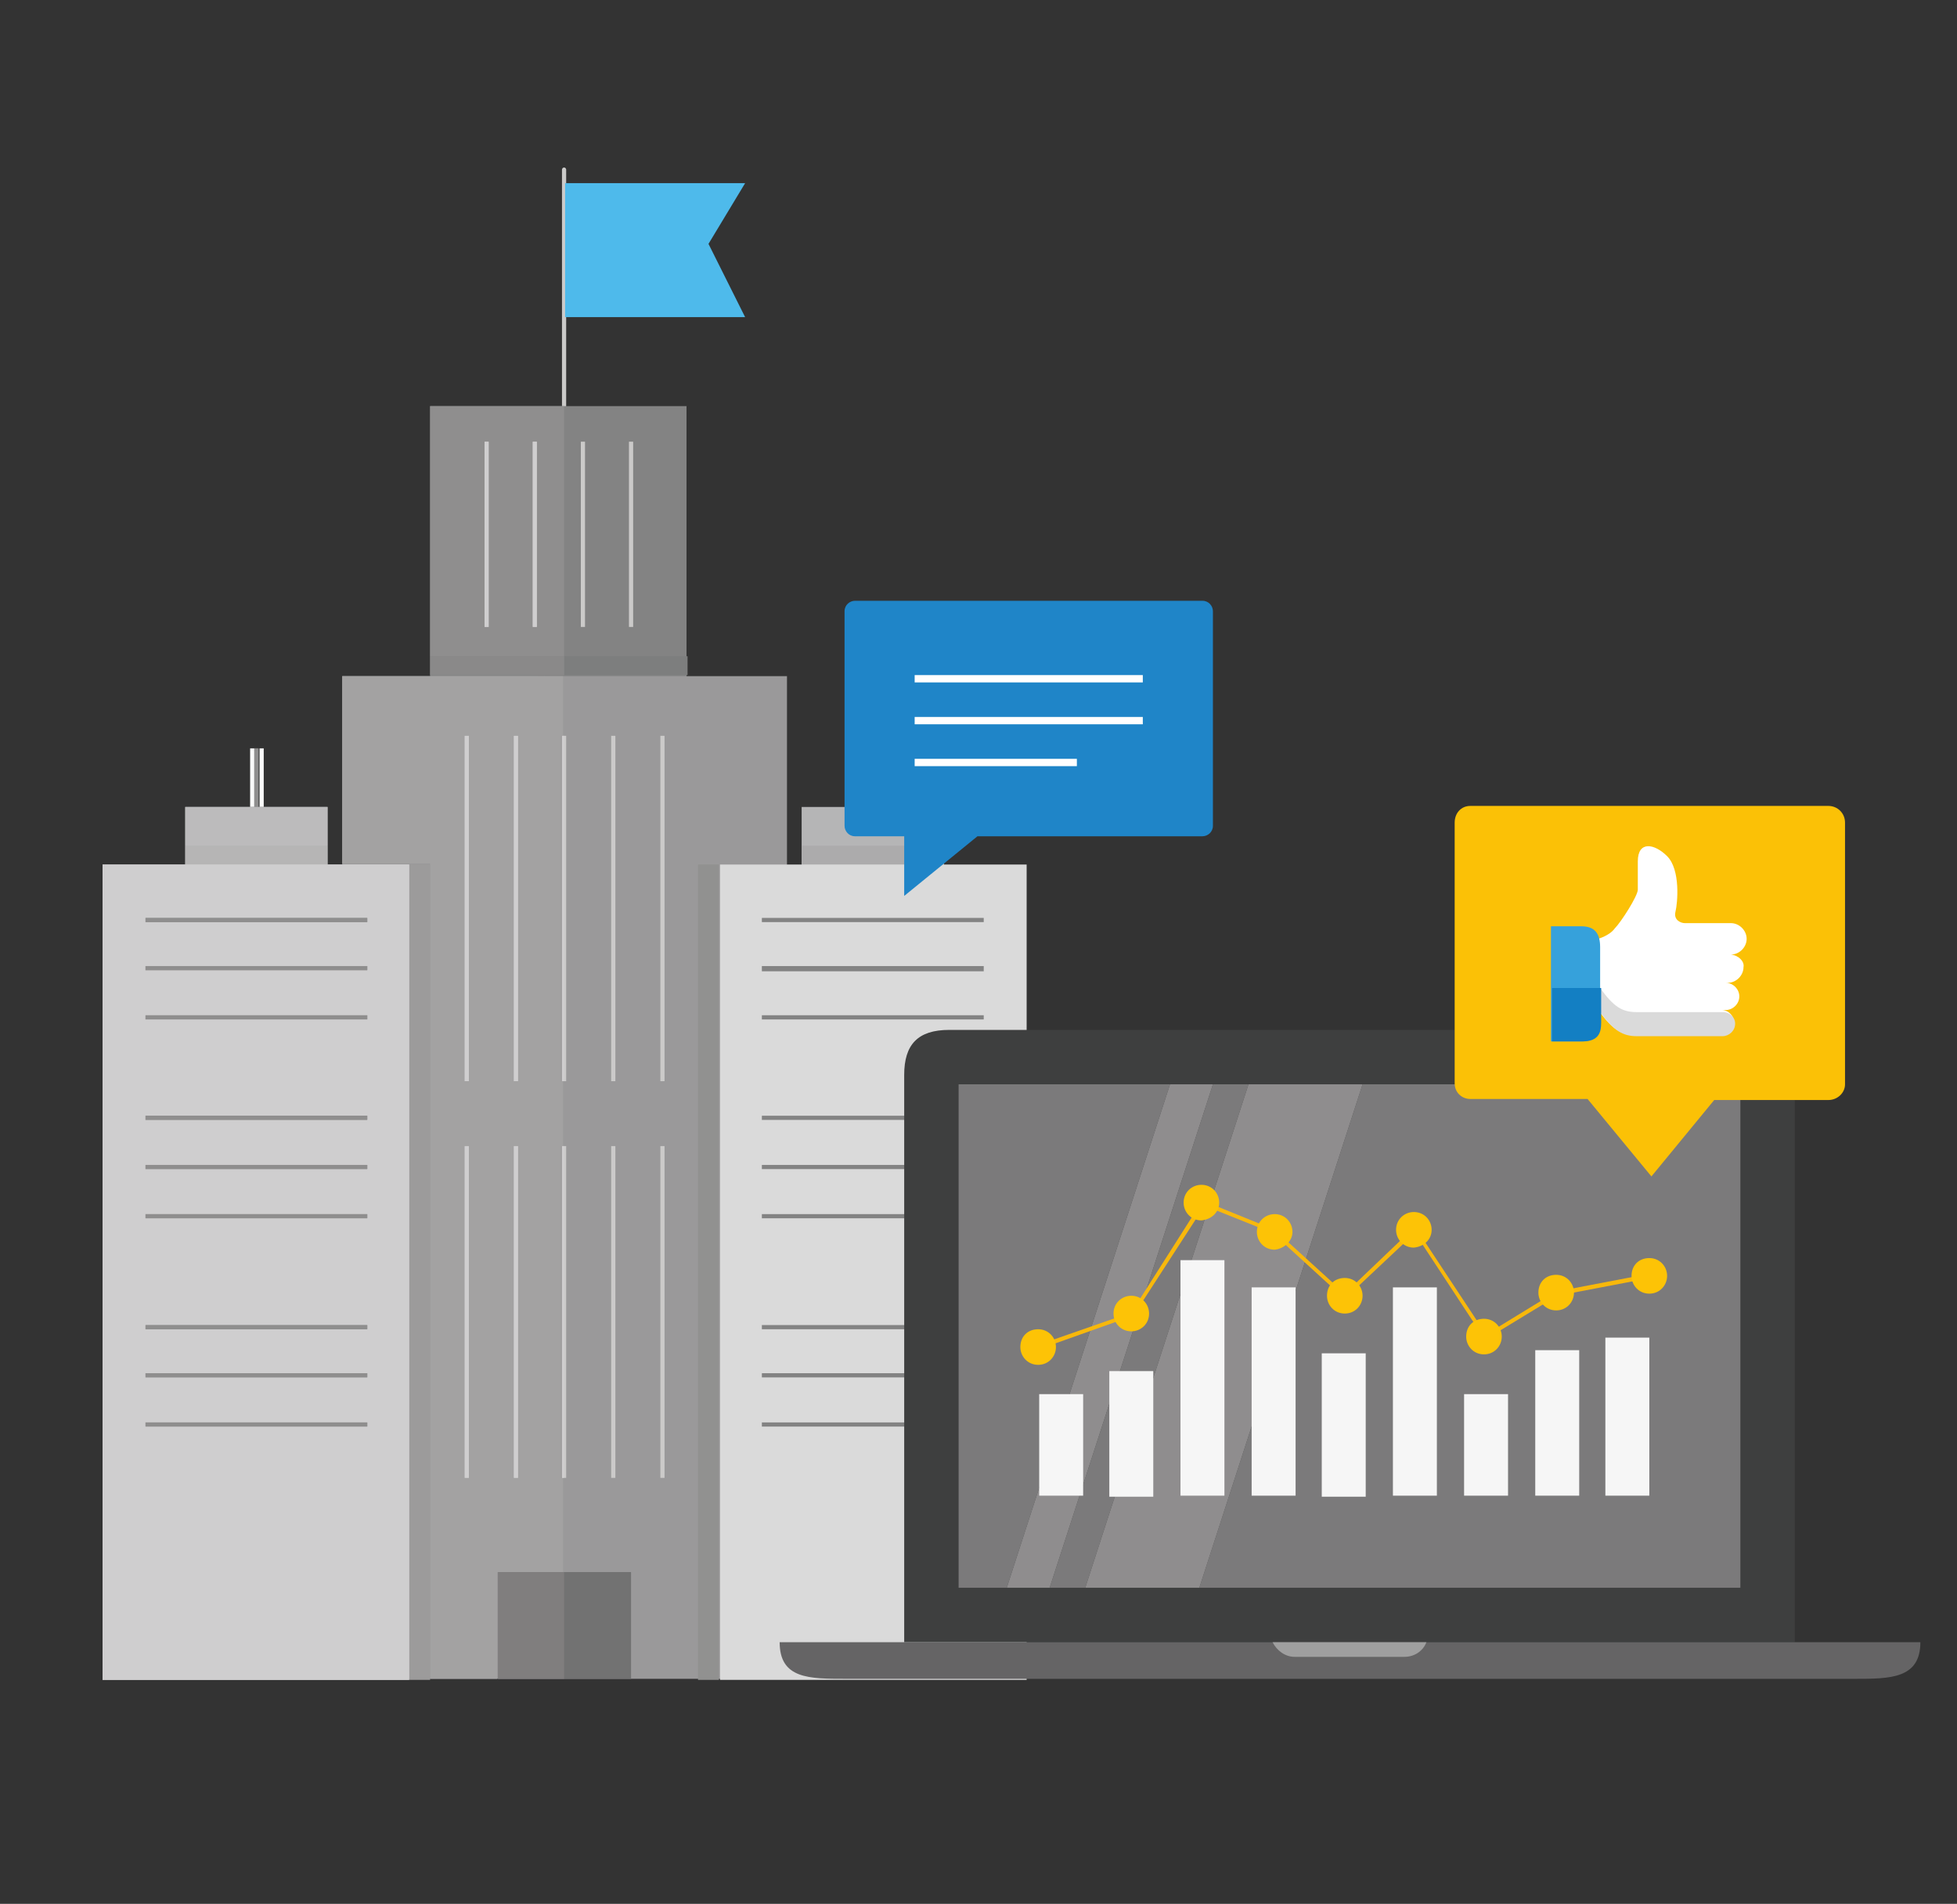 <?xml version="1.0" encoding="utf-8"?>
<!-- Generator: Adobe Illustrator 24.2.1, SVG Export Plug-In . SVG Version: 6.00 Build 0)  -->
<svg version="1.1" id="Ebene_1" xmlns="http://www.w3.org/2000/svg" xmlns:xlink="http://www.w3.org/1999/xlink" x="0px" y="0px"
	 viewBox="0 0 187 181.9" style="enable-background:new 0 0 187 181.9;" xml:space="preserve">
<rect x="0" y="0" width="187" height="181.9" fill="#333333" stroke="none"/>
<style type="text/css">
	.st0{fill:#838383;}
	.st1{fill:#B5B5B6;}
	.st2{fill:#ACABAC;}
	.st3{fill:#CBCAC9;}
	.st4{fill:#7D7E7E;}
	.st5{fill:#4EBAEB;}
	.st6{fill:#9A999A;}
	.st7{fill:#919190;}
	.st8{fill:#727272;}
	.st9{fill:#DADADA;}
	.st10{fill:#FBFBFB;}
	.st11{fill:#8F8E8E;}
	.st12{fill:#BCBBBC;}
	.st13{fill:#B6B5B5;}
	.st14{fill:#8A8989;}
	.st15{fill:#CFCECF;}
	.st16{fill:#A3A2A2;}
	.st17{fill:#9C9B9B;}
	.st18{fill:#807E7E;}
	.st19{fill:#3E3F3F;}
	.st20{fill:#7B7A7B;}
	.st21{fill:#5F5D5D;}
	.st22{fill:#8F8D8E;}
	.st23{fill:#F6F6F6;}
	.st24{fill:#F8B80B;}
	.st25{fill:#FDC306;}
	.st26{fill:#656465;}
	.st27{fill:#9F9F9F;}
	.st28{fill:#1F85C8;}
	.st29{fill:#FFFFFF;}
	.st30{fill:#CCC9C9;}
	.st31{fill:#323333;}
	.st32{fill:#38B1E1;}
	.st33{fill:#FBC106;}
	.st34{fill:#36A1DB;}
	.st35{fill:#137FC3;}
</style>
<g>
	<g>
		<rect x="24.3" y="71.5" class="st0" width="0.4" height="5.9"/>
		<polyline class="st0" points="83.7,77.3 83.7,71.5 83.3,71.5 83.3,77.3 		"/>
		<rect x="17.7" y="77.1" class="st1" width="13.6" height="8"/>
		<rect x="76.6" y="77.1" class="st1" width="13.6" height="8"/>
		<rect x="76.6" y="80.8" class="st2" width="13.6" height="1.8"/>
		<path class="st3" d="M53.7,16.2v22.6c0,0.1,0.1,0.2,0.2,0.2s0.2-0.1,0.2-0.2V16.2c0-0.1-0.1-0.2-0.2-0.2S53.7,16.1,53.7,16.2"/>
		<rect x="41.1" y="38.8" class="st0" width="24.5" height="27.5"/>
		<rect x="53.9" y="62.7" class="st4" width="11.8" height="1.8"/>
		<rect x="46.3" y="42.2" class="st3" width="0.4" height="17.7"/>
		<rect x="50.9" y="42.2" class="st3" width="0.4" height="17.7"/>
		<polyline class="st3" points="55.5,42.2 55.5,59.9 55.9,59.9 55.9,42.2 		"/>
		<polyline class="st3" points="60.1,42.2 60.1,59.9 60.5,59.9 60.5,42.2 		"/>
		<polygon class="st5" points="71.2,30.3 54,30.3 54,17.5 71.2,17.5 67.7,23.3 		"/>
		<polygon class="st6" points="32.7,64.6 32.7,77.2 32.7,70.2 32.7,160.4 75.2,160.4 75.2,70.2 75.2,77.2 75.2,64.6 		"/>
		<rect x="66.7" y="82.6" class="st7" width="2" height="77.9"/>
		<rect x="44.4" y="70.3" class="st3" width="0.4" height="33"/>
		<rect x="49.1" y="70.3" class="st3" width="0.4" height="33"/>
		<rect x="53.7" y="70.3" class="st3" width="0.4" height="33"/>
		<polyline class="st3" points="58.4,70.3 58.4,103.3 58.8,103.3 58.8,70.3 		"/>
		<polyline class="st3" points="63.1,70.3 63.1,103.3 63.5,103.3 63.5,70.3 		"/>
		<rect x="44.4" y="109.5" class="st3" width="0.4" height="31.7"/>
		<rect x="49.1" y="109.5" class="st3" width="0.4" height="31.7"/>
		<rect x="53.7" y="109.5" class="st3" width="0.4" height="31.7"/>
		<polyline class="st3" points="58.4,109.5 58.4,141.2 58.8,141.2 58.8,109.5 		"/>
		<polyline class="st3" points="63.1,109.5 63.1,141.2 63.5,141.2 63.5,109.5 		"/>
		<rect x="47.6" y="150.2" class="st8" width="12.7" height="10.2"/>
		<rect x="9.8" y="82.6" class="st3" width="29.3" height="77.9"/>
		<rect x="13.9" y="87.7" class="st0" width="21.2" height="0.4"/>
		<rect x="13.9" y="92.3" class="st0" width="21.2" height="0.4"/>
		<rect x="13.9" y="97" class="st0" width="21.2" height="0.4"/>
		<rect x="68.8" y="82.6" class="st9" width="29.3" height="77.9"/>
		<polyline class="st0" points="72.8,88.1 94,88.1 94,87.7 72.8,87.7 		"/>
		<polyline class="st0" points="72.8,92.8 94,92.8 94,92.3 72.8,92.3 		"/>
		<polyline class="st0" points="72.8,97.4 94,97.4 94,97 72.8,97 		"/>
		<rect x="13.9" y="106.6" class="st0" width="21.2" height="0.4"/>
		<rect x="13.9" y="111.3" class="st0" width="21.2" height="0.4"/>
		<rect x="13.9" y="116" class="st0" width="21.2" height="0.4"/>
		<rect x="72.8" y="106.6" class="st0" width="21.2" height="0.4"/>
		<rect x="72.8" y="111.3" class="st0" width="21.2" height="0.4"/>
		<rect x="72.8" y="116" class="st0" width="21.2" height="0.4"/>
		<rect x="13.9" y="126.6" class="st0" width="21.2" height="0.4"/>
		<rect x="13.9" y="131.2" class="st0" width="21.2" height="0.4"/>
		<rect x="13.9" y="135.9" class="st0" width="21.2" height="0.4"/>
		<rect x="72.8" y="126.6" class="st0" width="21.2" height="0.4"/>
		<rect x="72.8" y="131.2" class="st0" width="21.2" height="0.4"/>
		<rect x="72.8" y="135.9" class="st0" width="21.2" height="0.4"/>
		<path class="st10" d="M25.2,71.5h-0.4v5.6h0.4V71.5z M24.3,71.5h-0.4v5.6h0.4V71.5z"/>
		<rect x="24.3" y="71.5" class="st11" width="0.4" height="5.6"/>
		<polygon class="st12" points="25.2,77.1 24.8,77.1 24.3,77.1 23.9,77.1 23.9,77.1 17.7,77.1 17.7,80.8 31.3,80.8 31.3,77.1 
			25.2,77.1 		"/>
		<rect x="17.7" y="80.8" class="st13" width="13.6" height="1.8"/>
		<path class="st11" d="M53.9,38.8H41.1v23.9h12.8V38.8z M50.9,42.2h0.4v17.7h-0.4V42.2z M46.3,42.2h0.4v17.7h-0.4V42.2z M53.9,64.6
			H41.1v0.1L53.9,64.6L53.9,64.6z"/>
		<rect x="41.1" y="62.7" class="st14" width="12.8" height="1.8"/>
		<rect x="46.3" y="42.2" class="st15" width="0.4" height="17.7"/>
		<rect x="50.9" y="42.2" class="st15" width="0.4" height="17.7"/>
		<path class="st16" d="M53.9,64.6H41.1v0h-8.4v5.5v7.1v5.3h6.4v0h2v77.9h-2l0,0h8.4v-10.2h6.3v-9h-0.2v-31.7h0.2v-6.2h-0.2v-33h0.2
			V64.6z M49.1,70.3h0.4v33h-0.4V70.3z M44.4,70.3h0.4v33h-0.4V70.3z M49.1,109.5h0.4v31.7h-0.4V109.5z M44.4,109.5h0.4v31.7h-0.4
			V109.5z"/>
		<rect x="39.1" y="82.6" class="st17" width="2" height="77.9"/>
		<rect x="44.4" y="70.3" class="st15" width="0.4" height="33"/>
		<rect x="49.1" y="70.3" class="st15" width="0.4" height="33"/>
		<rect x="53.7" y="70.3" class="st15" width="0.2" height="33"/>
		<rect x="44.4" y="109.5" class="st15" width="0.4" height="31.7"/>
		<rect x="49.1" y="109.5" class="st15" width="0.4" height="31.7"/>
		<rect x="53.7" y="109.5" class="st15" width="0.2" height="31.7"/>
		<rect x="47.6" y="150.2" class="st18" width="6.3" height="10.2"/>
		<path class="st15" d="M39.1,82.6h-6.4h-1.5H17.7H9.8v77.9h25.5h3.8l0,0V82.6L39.1,82.6z M13.9,87.7h21.2v0.4H13.9V87.7z
			 M13.9,92.3h21.2v0.4H13.9V92.3z M13.9,97h21.2v0.4H13.9V97z M13.9,106.6h21.2v0.4H13.9V106.6z M13.9,111.3h21.2v0.4H13.9V111.3z
			 M13.9,116h21.2v0.4H13.9V116z M13.9,126.6h21.2v0.4H13.9V126.6z M13.9,131.2h21.2v0.4H13.9V131.2z M13.9,135.9h21.2v0.4H13.9
			V135.9z"/>
		<rect x="13.9" y="87.7" class="st11" width="21.2" height="0.4"/>
		<rect x="13.9" y="92.3" class="st11" width="21.2" height="0.4"/>
		<rect x="13.9" y="97" class="st11" width="21.2" height="0.4"/>
		<rect x="13.9" y="106.6" class="st11" width="21.2" height="0.4"/>
		<rect x="13.9" y="111.3" class="st11" width="21.2" height="0.4"/>
		<rect x="13.9" y="116" class="st11" width="21.2" height="0.4"/>
		<rect x="13.9" y="126.6" class="st11" width="21.2" height="0.4"/>
		<rect x="13.9" y="131.2" class="st11" width="21.2" height="0.4"/>
		<rect x="13.9" y="135.9" class="st11" width="21.2" height="0.4"/>
	</g>
	<g>
		<path class="st19" d="M86.4,156.9v-54.2c0-2.9,1.3-4.3,4.3-4.3h76.5c2.9,0,4.3,1.4,4.3,4.3v54.2H86.4z"/>
		<path class="st20" d="M166.3,103.6h-36.1l-15.6,48.1h51.7V103.6z M119.3,103.6h-3.4l-15.6,48.1h3.4L119.3,103.6z M111.8,103.6
			H91.6v48.1h4.6L111.8,103.6"/>
		<path class="st21" d="M130.2,103.6h-10.9l0,0L130.2,103.6L130.2,103.6z M114.6,151.7h-10.9l0,0L114.6,151.7L114.6,151.7z"/>
		<polygon class="st22" points="130.2,103.6 119.3,103.6 103.7,151.7 114.6,151.7 		"/>
		<path class="st21" d="M115.9,103.6h-4.2l0,0L115.9,103.6L115.9,103.6z M100.3,151.7h-4.2l0,0L100.3,151.7L100.3,151.7z"/>
		<polygon class="st22" points="115.9,103.6 111.8,103.6 96.2,151.7 100.3,151.7 		"/>
		<rect x="99.3" y="133.2" class="st23" width="4.2" height="9.7"/>
		<rect x="106" y="131" class="st23" width="4.2" height="12"/>
		<rect x="112.8" y="120.4" class="st23" width="4.2" height="22.5"/>
		<rect x="119.6" y="123" class="st23" width="4.2" height="19.9"/>
		<rect x="126.3" y="129.3" class="st23" width="4.2" height="13.7"/>
		<rect x="133.1" y="123" class="st23" width="4.2" height="19.9"/>
		<rect x="139.9" y="133.2" class="st23" width="4.2" height="9.7"/>
		<rect x="146.7" y="129" class="st23" width="4.2" height="13.9"/>
		<rect x="153.4" y="127.8" class="st23" width="4.2" height="15.1"/>
		<polygon class="st24" points="99.3,128.9 108.3,125.7 115.1,115.2 121.6,117.8 128.5,124.1 135.2,117.8 141.9,128 148.8,123.8 
			157.7,122.1 157.6,121.7 148.7,123.4 142,127.5 135.2,117.2 128.5,123.6 121.8,117.5 114.9,114.7 108.1,125.4 99.2,128.5 		"/>
		<path class="st25" d="M100.9,128.7c0-0.9-0.7-1.7-1.7-1.7s-1.7,0.7-1.7,1.7c0,0.9,0.7,1.7,1.7,1.7S100.9,129.6,100.9,128.7"/>
		<path class="st25" d="M109.8,125.5c0-0.9-0.7-1.7-1.7-1.7c-0.9,0-1.7,0.7-1.7,1.7c0,0.9,0.7,1.7,1.7,1.7
			C109,127.2,109.8,126.5,109.8,125.5"/>
		<path class="st25" d="M116.5,114.9c0-0.9-0.7-1.7-1.7-1.7c-0.9,0-1.7,0.7-1.7,1.7c0,0.9,0.7,1.7,1.7,1.7
			C115.8,116.5,116.5,115.8,116.5,114.9"/>
		<path class="st25" d="M123.5,117.7c0-0.9-0.7-1.7-1.7-1.7c-0.9,0-1.7,0.7-1.7,1.7c0,0.9,0.7,1.7,1.7,1.7
			C122.7,119.3,123.5,118.6,123.5,117.7"/>
		<path class="st25" d="M130.2,123.8c0-0.9-0.7-1.7-1.7-1.7s-1.7,0.7-1.7,1.7c0,0.9,0.7,1.7,1.7,1.7S130.2,124.7,130.2,123.8"/>
		<path class="st25" d="M136.8,117.5c0-0.9-0.7-1.7-1.7-1.7c-0.9,0-1.7,0.7-1.7,1.7c0,0.9,0.7,1.7,1.7,1.7
			C136.1,119.1,136.8,118.4,136.8,117.5"/>
		<path class="st25" d="M143.5,127.7c0-0.9-0.7-1.7-1.7-1.7s-1.7,0.7-1.7,1.7c0,0.9,0.7,1.7,1.7,1.7S143.5,128.6,143.5,127.7"/>
		<path class="st25" d="M150.4,123.5c0-0.9-0.7-1.7-1.7-1.7s-1.7,0.7-1.7,1.7c0,0.9,0.7,1.7,1.7,1.7S150.4,124.4,150.4,123.5"/>
		<path class="st25" d="M159.3,121.9c0-0.9-0.7-1.7-1.7-1.7s-1.7,0.7-1.7,1.7c0,0.9,0.7,1.7,1.7,1.7S159.3,122.8,159.3,121.9"/>
		<path class="st26" d="M183.5,156.9h-61.8H82.1h-7.6c0,3.5,2.8,3.5,6.3,3.5H82h95.2C180.6,160.4,183.5,160.4,183.5,156.9"/>
		<path class="st27" d="M136.3,156.9c-0.3,0.8-1.1,1.4-2.1,1.4h-10.5c-0.9,0-1.7-0.6-2.1-1.4"/>
	</g>
</g>
<g>
	<path class="st28" d="M80.7,78.9c0,0.5,0.4,1,1,1h4.7v5.7l7-5.7h21.5c0.5,0,1-0.4,1-1V58.4c0-0.5-0.4-1-1-1H81.7c-0.5,0-1,0.4-1,1
		V78.9z"/>
	<rect x="87.4" y="64.5" class="st29" width="21.8" height="0.7"/>
	<rect x="87.4" y="68.5" class="st29" width="21.8" height="0.7"/>
	<rect x="87.4" y="72.5" class="st29" width="15.5" height="0.7"/>
</g>
<g>
	<g>
		<path class="st33" d="M157.8,112.4l6-7.3h10.9c0.9,0,1.6-0.7,1.6-1.5V78.6c0-0.9-0.7-1.6-1.6-1.6h-34.2c-0.9,0-1.5,0.7-1.5,1.6
			v24.9c0,0.9,0.7,1.5,1.5,1.5h11.2L157.8,112.4z"/>
	</g>
	<g>
		<path class="st29" d="M165.4,91.2L165.4,91.2c0.8,0,1.5-0.7,1.5-1.5c0-0.8-0.7-1.5-1.5-1.5H161c-0.4,0-1.1-0.3-0.9-1.1
			c0.2-0.8,0.5-4-0.8-5.3c-1.2-1.2-2.8-1.5-2.8,0.5V85c0,0.6-1.6,3.1-2.2,3.7c-0.5,0.7-1.6,1-1.6,1l0.1,6.9c1.3,1.8,2.2,2.3,3.5,2.3
			h8.2c0.6,0,1.2-0.5,1.2-1.2c0-0.6-0.5-1.2-1.2-1.2h0.4c0.7,0,1.3-0.6,1.3-1.3c0-0.7-0.6-1.3-1.3-1.3h0.2c0.8,0,1.5-0.7,1.5-1.5
			C166.7,91.9,166.2,91.3,165.4,91.2"/>
		<path class="st9" d="M164.6,96.7h0.4H164.6l-8.2,0c-1.4,0-2.2-0.5-3.5-2.3l-0.1-4.6l0,0l0.1,6.9c1.3,1.8,2.2,2.3,3.5,2.3h8.2
			c0.6,0,1.2-0.5,1.2-1.2C165.8,97.2,165.3,96.7,164.6,96.7"/>
		<path class="st34" d="M148.3,88.5h2.8c1.3,0,1.8,0.7,1.8,2v7.2c0,0.9-0.2,1.8-1.8,1.8h-2.9V88.5z"/>
		<path class="st35" d="M153,94.4h-4.7v5.1h2.9c1.6,0,1.8-0.9,1.8-1.8V94.4"/>
	</g>
</g>
</svg>

